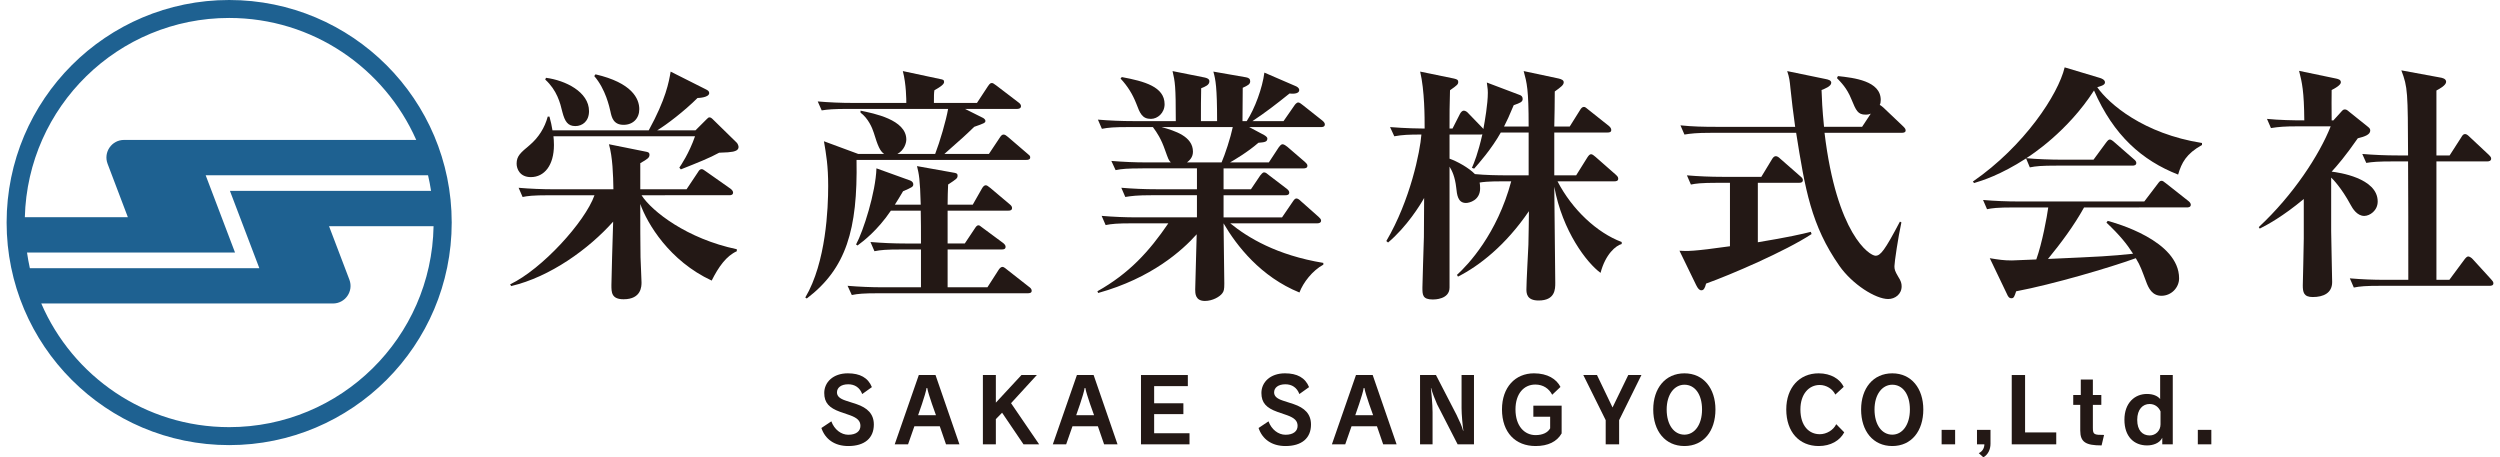 <?xml version="1.0" encoding="utf-8"?>
<!-- Generator: Adobe Illustrator 16.0.0, SVG Export Plug-In . SVG Version: 6.00 Build 0)  -->
<!DOCTYPE svg PUBLIC "-//W3C//DTD SVG 1.1//EN" "http://www.w3.org/Graphics/SVG/1.1/DTD/svg11.dtd">
<svg version="1.1" id="logo001" xmlns="http://www.w3.org/2000/svg" xmlns:xlink="http://www.w3.org/1999/xlink" x="0px" y="0px"
	 width="328px" height="60px" viewBox="0 0 328 60" enable-background="new 0 0 328 60" xml:space="preserve">
<g>
	<path fill="#1E6191" d="M30.066,0C13.94,0,0.868,13.072,0.868,29.199c0,16.125,13.072,29.199,29.198,29.199
		c16.125,0,29.198-13.074,29.198-29.199C59.265,13.072,46.191,0,30.066,0 M34.026,35.188H3.918
		c-0.154-0.676-0.271-1.363-0.374-2.059h14.991h10.77h1.529l-3.851-10.137h29.175c0.16,0.675,0.289,1.362,0.396,2.054H41.408h-5.145
		h-6.095L34.026,35.188z M30.066,2.356c10.965,0,20.378,6.582,24.545,16.003H25.225h-0.235h-8.718c-1.615,0-2.731,1.618-2.157,3.128
		l2.662,7.013H3.259C3.634,14,15.478,2.356,30.066,2.356 M30.066,56.041c-11.052,0-20.534-6.682-24.65-16.223H35.79h0.303h7.59
		c1.615,0,2.731-1.615,2.157-3.127l-2.669-7.013h13.713C56.625,44.281,44.729,56.041,30.066,56.041"/>
	<path fill="#231815" d="M84.168,25.616c1.371,2.123,5.974,5.716,12.502,7.083v0.262c-1.37,0.621-2.383,2.025-3.297,3.852
		c-5.549-2.578-8.454-7.475-9.369-10.054v1.013c0,1.959,0,3.492,0.033,5.975c0,0.457,0.131,2.773,0.131,3.297
		c0,0.488,0,2.219-2.351,2.219c-1.6,0-1.6-0.914-1.6-1.861c0-0.85,0.163-6.137,0.229-8.323c-3.199,3.591-8.259,7.247-13.384,8.454
		l-0.131-0.229c4.179-1.99,9.826-8.192,11.066-11.687H72.09c-2.253,0-2.873,0.098-3.525,0.229l-0.522-1.208
		c1.469,0.13,3.134,0.195,4.636,0.195h7.801c-0.032-1.859-0.098-4.211-0.587-5.908l4.864,0.979c0.163,0.034,0.456,0.064,0.456,0.392
		c0,0.392-0.229,0.555-1.208,1.111v3.426h6.072l1.502-2.253c0.13-0.226,0.261-0.39,0.489-0.39c0.131,0,0.326,0.128,0.588,0.326
		l3.199,2.251c0.13,0.1,0.326,0.294,0.326,0.489c0,0.327-0.294,0.359-0.489,0.359H84.168z M91.251,17.096l1.404-1.401
		c0.229-0.229,0.293-0.295,0.424-0.295c0.164,0,0.294,0.097,0.489,0.295l3.102,3.036c0.099,0.097,0.229,0.39,0.229,0.553
		c0,0.491-0.621,0.589-0.784,0.621c-0.359,0.064-0.686,0.098-1.763,0.131c-1.24,0.685-2.808,1.306-5.026,2.187l-0.197-0.229
		c0.197-0.294,1.274-1.86,2.057-4.113H72.612c0.032,0.262,0.065,0.653,0.065,1.144c0,2.644-1.241,4.211-3.036,4.211
		c-1.437,0-1.861-1.078-1.861-1.764c0-1.012,0.522-1.436,1.73-2.447c1.144-0.981,1.959-2.253,2.351-3.723h0.229
		c0.229,0.85,0.261,1.045,0.392,1.795h12.633c2.253-4.111,2.645-6.33,2.873-7.702l4.668,2.351c0.196,0.097,0.392,0.227,0.392,0.456
		c0,0.588-1.339,0.654-1.534,0.654c-1.698,1.696-4.081,3.523-5.288,4.241H91.251z M71.633,10.209
		c2.513,0.326,5.646,1.828,5.646,4.375c0,1.306-0.849,1.957-1.795,1.957c-0.979,0-1.371-0.585-1.697-1.827
		c-0.293-1.24-0.719-2.873-2.252-4.275L71.633,10.209z M78.129,9.752c4.798,1.111,5.745,3.198,5.745,4.571
		c0,1.206-0.816,2.055-2.057,2.055c-1.339,0-1.566-0.979-1.73-1.763c-0.13-0.555-0.62-2.905-2.121-4.635L78.129,9.752z"/>
	<path fill="#231815" d="M128.177,13.506l1.436-2.188c0.066-0.097,0.262-0.424,0.49-0.424c0.163,0,0.229,0.032,0.621,0.327
		l2.904,2.218c0.229,0.164,0.326,0.327,0.326,0.49c0,0.294-0.294,0.359-0.489,0.359h-6.855l2.351,1.176
		c0.13,0.064,0.327,0.229,0.327,0.391c0,0.262-0.164,0.327-1.47,0.784c-1.077,1.044-1.534,1.469-3.917,3.56h5.843l1.437-2.157
		c0.131-0.194,0.262-0.39,0.49-0.39c0.195,0,0.391,0.162,0.587,0.326l2.547,2.187c0.261,0.229,0.358,0.261,0.358,0.49
		c0,0.293-0.294,0.325-0.521,0.325h-22.264c0.163,9.175-1.371,14.266-6.528,18.184l-0.196-0.129
		c2.743-4.637,3.004-11.754,3.004-14.627c0-2.676-0.261-4.146-0.556-5.875l4.505,1.666h3.396c-0.556-0.393-0.816-1.014-1.371-2.809
		c-0.196-0.621-0.718-1.861-1.73-2.612v-0.261c1.73,0.358,6.007,1.177,6.007,3.786c0,0.458-0.262,1.404-1.176,1.896h4.962
		c0.62-1.601,1.437-4.407,1.698-5.91h-13.058c-1.992,0-2.71,0.066-3.526,0.195l-0.522-1.174c1.534,0.129,3.069,0.195,4.636,0.195
		h6.986c0-0.359,0-2.448-0.457-4.179l4.896,1.045c0.358,0.066,0.521,0.099,0.521,0.394c0,0.358-0.751,0.78-1.272,1.075
		c-0.065,0.358-0.065,0.751-0.065,1.665H128.177z M129.548,37.695l1.468-2.285c0.1-0.164,0.295-0.391,0.49-0.391
		c0.131,0,0.229,0.031,0.621,0.357l2.872,2.252c0.195,0.133,0.359,0.293,0.359,0.523c0,0.293-0.294,0.326-0.522,0.326h-19.554
		c-1.991,0-2.709,0.064-3.525,0.23l-0.555-1.209c1.566,0.129,3.101,0.195,4.668,0.195h4.961v-4.961h-2.578
		c-1.991,0-2.71,0.063-3.525,0.227l-0.522-1.209c1.535,0.131,3.102,0.199,4.636,0.199h1.99c0-1.862,0-2.743-0.032-4.31h-3.917
		c-1.763,2.608-3.624,4.015-4.374,4.569l-0.195-0.131c0.945-1.73,2.578-6.822,2.676-9.99l4.439,1.601
		c0.327,0.133,0.393,0.358,0.393,0.491c0,0.324-0.131,0.391-1.339,0.912c-0.457,0.782-0.686,1.143-1.077,1.765h3.395
		c-0.098-3.462-0.229-3.984-0.49-5.062l4.931,0.882c0.325,0.065,0.392,0.163,0.392,0.359c0,0.358-0.099,0.424-1.24,1.175
		c-0.033,0.195-0.066,2.287-0.066,2.646h3.297l1.208-2.124c0.131-0.229,0.294-0.424,0.49-0.424c0.163,0,0.293,0.098,0.62,0.359
		l2.514,2.122c0.162,0.13,0.326,0.292,0.326,0.489c0,0.326-0.261,0.36-0.49,0.36h-7.965v4.31h2.253l1.306-1.96
		c0.131-0.197,0.261-0.425,0.489-0.425c0.131,0,0.164,0.033,0.588,0.359l2.645,1.957c0.163,0.131,0.326,0.297,0.326,0.492
		c0,0.324-0.261,0.359-0.489,0.359h-7.117v4.961H129.548z"/>
	<path fill="#231815" d="M149.891,22.093c-2.025,0-2.71,0.063-3.526,0.227l-0.555-1.207c1.566,0.131,3.101,0.196,4.668,0.196h3.134
		c-0.295-0.295-0.326-0.426-0.751-1.601c-0.522-1.5-1.044-2.286-1.6-3.036h-3.134c-2.023,0-2.71,0.065-3.559,0.229l-0.521-1.206
		c1.534,0.129,3.101,0.195,4.668,0.195h5.55c0-4.668-0.099-5.124-0.426-6.562l4.244,0.848c0.262,0.065,0.589,0.165,0.589,0.49
		c0,0.489-0.522,0.686-1.078,0.914c-0.033,1.794-0.033,2.058-0.033,4.31h2.122c0-4.505-0.196-5.42-0.489-6.496l4.309,0.753
		c0.359,0.063,0.522,0.226,0.522,0.52c0,0.393-0.327,0.556-0.979,0.849c0,0.686-0.032,3.754-0.032,4.375h0.555
		c1.076-1.664,2.057-4.344,2.318-6.366l4.08,1.763c0.162,0.065,0.49,0.229,0.49,0.523c0,0.586-1.045,0.487-1.273,0.456
		c-1.828,1.469-3.102,2.448-4.864,3.624h4.079l1.406-2.024c0.098-0.164,0.324-0.424,0.521-0.424c0.195,0,0.393,0.196,0.619,0.358
		l2.516,1.992c0.195,0.161,0.359,0.325,0.359,0.522c0,0.325-0.297,0.357-0.492,0.357h-9.433l1.958,1.045
		c0.162,0.098,0.424,0.262,0.424,0.457c0,0.456-0.391,0.49-1.176,0.557c-1.37,1.208-3.263,2.315-3.721,2.578h5.092l1.307-1.992
		c0.098-0.131,0.295-0.392,0.49-0.392s0.457,0.195,0.621,0.325l2.316,1.993c0.131,0.13,0.328,0.293,0.328,0.489
		c0,0.325-0.295,0.36-0.523,0.36h-10.479v2.74h3.591l1.209-1.795c0.129-0.163,0.326-0.423,0.521-0.423
		c0.197,0,0.393,0.161,0.619,0.358l2.352,1.794c0.164,0.131,0.326,0.294,0.326,0.49c0,0.326-0.293,0.359-0.49,0.359h-8.128v2.905
		h7.671l1.404-2.058c0.229-0.358,0.359-0.424,0.49-0.424c0.195,0,0.424,0.195,0.586,0.359l2.32,2.057
		c0.162,0.162,0.324,0.293,0.324,0.488c0,0.295-0.293,0.36-0.521,0.36h-11.394c2.285,1.86,6.071,4.179,12.21,5.19v0.23
		c-1.436,0.781-2.645,2.35-3.135,3.654c-5.059-2.057-8.226-6.104-9.956-9.075c0,1.24,0.099,6.757,0.099,7.899
		c0,0.783-0.065,1.014-0.262,1.273c-0.327,0.455-1.273,1.01-2.285,1.01c-1.272,0-1.272-1.01-1.272-1.5
		c0-0.262,0.163-6.105,0.195-7.246c-1.893,2.121-5.908,5.746-12.927,7.703l-0.098-0.227c4.179-2.352,6.79-5.223,9.304-8.913h-4.701
		c-1.991,0-2.709,0.066-3.525,0.228l-0.522-1.207c1.534,0.131,3.102,0.196,4.636,0.196h7.867v-2.905h-5.876
		c-1.991,0-2.71,0.097-3.525,0.229l-0.522-1.208c1.534,0.13,3.068,0.195,4.635,0.195h5.289v-2.74H149.891z M147.181,10.111
		c2.97,0.555,5.614,1.273,5.614,3.559c0,1.142-0.914,1.928-1.796,1.928c-1.142,0-1.436-0.722-1.926-2.026
		c-0.489-1.239-1.142-2.285-2.057-3.265L147.181,10.111z M160.271,21.309c0.457-1.046,1.175-3.232,1.469-4.637h-9.336
		c1.73,0.492,4.112,1.208,4.112,3.232c0,0.817-0.555,1.208-0.782,1.404H160.271z"/>
	<path fill="#231815" d="M206.792,23.005l1.469-2.35c0.131-0.196,0.293-0.425,0.49-0.425s0.457,0.261,0.588,0.358l2.676,2.351
		c0.293,0.262,0.293,0.393,0.293,0.522c0,0.294-0.293,0.327-0.488,0.327h-7.475c1.926,3.721,5.189,6.757,8.422,7.963v0.262
		c-0.752,0.197-2.123,1.307-2.775,3.787c-1.795-1.305-4.994-5.451-6.07-11.295c0,1.994,0.129,10.807,0.129,12.602
		c0,0.814,0,2.318-2.188,2.318c-1.533,0-1.598-0.914-1.598-1.469c0-0.914,0.227-5.027,0.262-5.846
		c0.031-1.859,0.064-3.069,0.064-4.045v-0.358c-3.068,4.503-6.529,7.179-9.303,8.585l-0.133-0.23
		c1.471-1.336,5.258-5.354,7.117-12.273h-1.078c-2.055,0-2.676,0.097-3.066,0.162c0.031,0.164,0.064,0.393,0.064,0.752
		c0,1.599-1.436,1.926-1.861,1.926c-1.078,0-1.176-1.11-1.273-1.991c-0.164-1.47-0.555-2.253-0.879-2.774v15.863
		c0,1.566-1.992,1.566-2.188,1.566c-1.371,0-1.371-0.619-1.371-1.566c0-0.486,0.162-5.578,0.195-6.625
		c0-0.393,0.031-4.31,0.031-5.126c-0.488,0.883-2.283,3.786-4.732,5.843l-0.229-0.195c3.166-5.387,4.439-11.785,4.602-13.973
		c-1.631,0-2.48,0.034-3.557,0.229l-0.555-1.208c1.959,0.162,4.014,0.196,4.537,0.196c0-1.501,0-4.961-0.588-7.475l4.439,0.913
		c0.426,0.098,0.555,0.195,0.555,0.424c0,0.327-0.098,0.426-1.078,1.111c-0.063,2.382-0.063,2.676-0.063,5.026h0.391l0.979-1.926
		c0.1-0.194,0.295-0.425,0.49-0.425c0.229,0,0.457,0.164,0.619,0.358l1.83,1.894c0.063,0.064,0.098,0.099,0.129,0.164
		c0.195-1.044,0.588-3.296,0.588-4.768c0-0.292,0-0.391-0.131-1.337l4.309,1.631c0.195,0.066,0.391,0.196,0.391,0.523
		c0,0.391-0.324,0.522-1.172,0.816c-0.59,1.403-0.883,2.056-1.273,2.808h3.23c0-4.93-0.229-5.713-0.652-7.28l4.602,0.979
		c0.393,0.098,0.652,0.229,0.652,0.49c0,0.359-0.359,0.619-1.174,1.207c0,0.752-0.033,3.952-0.064,4.604h2.023l1.371-2.188
		c0.098-0.164,0.262-0.392,0.488-0.392c0.164,0,0.328,0.131,0.588,0.358l2.709,2.154c0.23,0.198,0.295,0.359,0.295,0.525
		c0,0.292-0.26,0.324-0.49,0.324h-6.984v5.614H206.792z M200.558,23.005v-5.614h-3.656c-1.207,2.153-2.938,4.113-3.492,4.733
		l-0.295-0.099c0.295-0.685,0.783-1.826,1.373-4.406c-0.133,0.031-0.133,0.031-0.328,0.031h-3.98v3.168
		c0.945,0.328,2.512,1.175,3.328,2.023c1.34,0.132,2.938,0.163,4.277,0.163H200.558z"/>
	<path fill="#231815" d="M230.628,23.984v7.801c3.949-0.652,5.813-1.076,6.953-1.369l0.098,0.293
		c-3.426,2.252-10.641,5.354-13.84,6.496c-0.164,0.654-0.328,0.881-0.621,0.881c-0.262,0-0.457-0.227-0.684-0.686l-2.188-4.504
		c1.012,0.064,1.762,0.098,6.625-0.588v-8.324h-1.598c-2.254,0-2.875,0.1-3.527,0.229l-0.521-1.208
		c1.502,0.131,3.166,0.196,4.635,0.196h5.125l1.404-2.316c0.131-0.229,0.295-0.394,0.49-0.394c0.164,0,0.359,0.099,0.586,0.327
		l2.645,2.317c0.164,0.131,0.328,0.294,0.328,0.488c0,0.327-0.295,0.36-0.492,0.36H230.628z M244.306,16.64l1.143-1.73
		c-0.129,0.065-0.359,0.131-0.686,0.131c-1.012,0-1.24-0.522-1.861-2.024c-0.586-1.47-1.371-2.219-1.893-2.772l0.131-0.263
		c2.09,0.229,5.613,0.621,5.613,3.135c0,0.228-0.031,0.456-0.129,0.652c0.164,0.064,0.326,0.229,0.457,0.326l2.611,2.481
		c0.26,0.259,0.326,0.358,0.326,0.554c0,0.229-0.227,0.296-0.523,0.296h-10.117c1.598,13.317,5.906,16.126,6.691,16.126
		c0.652,0,1.207-0.688,3.199-4.475l0.195,0.099c-0.424,1.927-0.914,5.255-0.914,5.743c0,0.426,0.066,0.656,0.49,1.375
		c0.357,0.553,0.455,0.879,0.455,1.27c0,1.047-0.879,1.668-1.762,1.668c-1.664,0-4.701-1.928-6.398-4.344
		c-3.721-5.32-4.504-10.055-5.68-17.462h-11.131c-1.99,0-2.709,0.098-3.525,0.227l-0.523-1.207c1.535,0.163,3.07,0.195,4.637,0.195
		h10.412c-0.26-1.892-0.455-3.427-0.619-5.06c-0.098-0.979-0.131-1.371-0.426-2.253l5.063,1.045
		c0.324,0.066,0.717,0.163,0.717,0.491c0,0.456-0.85,0.781-1.273,0.946c0.033,1.076,0.098,2.545,0.326,4.83H244.306z"/>
	<path fill="#231815" d="M274.669,20.95l1.633-2.22c0.293-0.395,0.393-0.425,0.521-0.425c0.098,0,0.262,0.066,0.588,0.358
		l2.545,2.219c0.164,0.131,0.328,0.294,0.328,0.49c0,0.294-0.262,0.358-0.49,0.358h-9.955c-1.992,0-2.711,0.065-3.527,0.229
		l-0.488-1.175c-3.395,2.188-5.746,2.905-6.824,3.232l-0.162-0.194c6.758-4.67,11.197-11.428,12.045-14.985l4.57,1.371
		c0.262,0.065,0.719,0.261,0.719,0.588c0,0.293-0.262,0.425-1.012,0.652c1.535,2.188,6.07,6.104,13.742,7.313v0.262
		c-2.055,1.142-2.676,2.317-3.133,3.884c-4.734-1.861-8.455-5.124-11.035-11.034c-3.459,5.388-8.258,8.488-8.879,8.879
		c1.273,0.131,3.266,0.198,4.57,0.198H274.669z M273.429,27.217c-1.338,2.416-3.004,4.635-4.734,6.758
		c7.215-0.326,8-0.357,11.164-0.686c-0.814-1.275-1.729-2.417-3.492-4.081l0.164-0.229c0.98,0.262,9.367,2.58,9.367,7.541
		c0,1.207-1.012,2.287-2.316,2.287c-1.207,0-1.697-0.982-2.023-1.896c-0.523-1.369-0.719-2.023-1.34-3.035
		c-3.426,1.242-10.869,3.428-15.699,4.344c-0.23,0.684-0.295,0.912-0.621,0.912c-0.328,0-0.457-0.26-0.588-0.555l-2.252-4.701
		c1.207,0.197,1.828,0.295,2.904,0.295c0.262,0,2.742-0.098,3.199-0.129c0.783-2.189,1.404-5.616,1.568-6.824h-4.506
		c-2.252,0-2.873,0.098-3.525,0.23l-0.523-1.211c1.504,0.131,3.135,0.197,4.637,0.197h16.518l1.764-2.318
		c0.195-0.261,0.293-0.393,0.488-0.393c0.164,0,0.262,0.066,0.586,0.326l2.939,2.318c0.131,0.099,0.326,0.294,0.326,0.491
		c0,0.325-0.326,0.358-0.488,0.358H273.429z"/>
	<path fill="#231815" d="M296.351,29.794c4.537-4.21,7.965-9.498,9.434-13.219h-4.309c-1.73,0-2.514,0.064-3.527,0.228l-0.52-1.205
		c1.631,0.16,3.426,0.194,4.895,0.194c-0.031-3.818-0.293-4.964-0.684-6.498l4.863,1.013c0.262,0.065,0.619,0.132,0.619,0.49
		s-0.75,0.783-1.209,1.013c-0.031,0.749,0,2.382,0,3.982h0.23l0.979-1.079c0.229-0.26,0.326-0.358,0.521-0.358
		c0.197,0,0.328,0.099,0.557,0.296l2.48,1.989c0.197,0.163,0.295,0.261,0.295,0.489c0,0.522-0.688,0.784-1.633,1.013
		c-1.633,2.351-2.678,3.558-3.43,4.375c0.852,0.099,6.041,0.815,6.041,3.917c0,1.208-1.045,1.893-1.764,1.893
		c-0.945,0-1.535-0.979-1.795-1.468c-1.174-2.188-2.35-3.396-2.545-3.561v7.021c0,0.979,0.129,6.072,0.129,6.691
		c0,1.436-1.143,1.959-2.547,1.959c-1.176,0-1.305-0.621-1.305-1.535c0-0.164,0.129-5.223,0.129-6.137v-5.19
		c-2.74,2.284-4.797,3.396-5.777,3.885L296.351,29.794z M313.978,21.177c-1.99,0-2.709,0.066-3.525,0.196l-0.523-1.174
		c1.535,0.129,3.102,0.194,4.637,0.194h1.371c-0.033-8.292-0.033-8.944-0.883-11.163l5.125,0.945
		c0.197,0.033,0.752,0.131,0.752,0.556c0,0.456-0.85,0.915-1.273,1.142v8.521h1.73l1.533-2.383c0.131-0.228,0.262-0.425,0.492-0.425
		c0.195,0,0.391,0.164,0.586,0.359l2.547,2.383c0.162,0.164,0.293,0.294,0.293,0.489c0,0.295-0.293,0.359-0.488,0.359h-6.693v15.538
		h1.697l1.959-2.643c0.197-0.262,0.357-0.424,0.521-0.424s0.457,0.195,0.59,0.359l2.414,2.645c0.195,0.225,0.293,0.326,0.293,0.52
		c0,0.293-0.293,0.328-0.488,0.328h-14.297c-1.992,0-2.711,0.063-3.527,0.227l-0.521-1.207c1.533,0.133,3.068,0.195,4.635,0.195
		h3.035c0-5.188,0-11.621-0.031-15.538H313.978z"/>
	<path fill="#231815" d="M110.217,54.031c-1.423-0.514-2.076-1.18-2.076-2.473c0-1.41,1.167-2.578,3.091-2.578
		c1.597,0,2.659,0.574,3.16,1.809l-1.271,0.91c-0.315-0.852-0.979-1.281-1.831-1.281c-0.98,0-1.48,0.477-1.48,1.059
		c0,0.488,0.337,0.816,1.153,1.086l1.399,0.453c1.435,0.488,2.286,1.285,2.286,2.684c0,1.773-1.201,2.82-3.347,2.82
		c-1.819,0-3.044-0.91-3.534-2.367l1.307-0.873c0.385,1.072,1.283,1.76,2.228,1.76c1.026,0,1.586-0.467,1.586-1.166
		c0-0.65-0.396-1.037-1.354-1.389L110.217,54.031z"/>
	<path fill="#231815" d="M124.116,58.297L123.3,55.93h-3.335l-0.828,2.367h-1.75l3.161-9.094h2.192l3.138,9.094H124.116z
		 M122.799,54.475c0,0-1.015-2.74-1.144-3.568h-0.093c-0.117,0.828-1.107,3.568-1.107,3.568H122.799z"/>
	<polygon fill="#231815" points="134.283,58.297 131.474,54.148 130.656,54.986 130.656,58.297 128.955,58.297 128.955,49.203 
		130.656,49.203 130.656,52.828 134.016,49.203 136.033,49.203 132.65,52.898 136.336,58.297 	"/>
	<path fill="#231815" d="M144.859,58.297l-0.816-2.367h-3.336l-0.827,2.367h-1.75l3.161-9.094h2.192l3.137,9.094H144.859z
		 M143.541,54.475c0,0-1.014-2.74-1.143-3.568h-0.094c-0.116,0.828-1.107,3.568-1.107,3.568H143.541z"/>
	<polygon fill="#231815" points="149.697,58.297 149.697,49.203 155.844,49.203 155.844,50.66 151.424,50.66 151.424,52.91 
		155.26,52.91 155.26,54.332 151.424,54.332 151.424,56.842 156.064,56.842 156.064,58.297 	"/>
	<path fill="#231815" d="M167.573,54.031c-1.422-0.514-2.076-1.18-2.076-2.473c0-1.41,1.166-2.578,3.092-2.578
		c1.596,0,2.656,0.574,3.16,1.809l-1.273,0.91c-0.313-0.852-0.979-1.281-1.83-1.281c-0.979,0-1.482,0.477-1.482,1.059
		c0,0.488,0.34,0.816,1.156,1.086l1.398,0.453c1.436,0.488,2.285,1.285,2.285,2.684c0,1.773-1.199,2.82-3.346,2.82
		c-1.818,0-3.045-0.91-3.533-2.367l1.305-0.873c0.387,1.072,1.283,1.76,2.229,1.76c1.025,0,1.586-0.467,1.586-1.166
		c0-0.65-0.396-1.037-1.354-1.389L167.573,54.031z"/>
	<path fill="#231815" d="M181.472,58.297l-0.816-2.367h-3.336l-0.826,2.367h-1.748l3.158-9.094h2.193l3.137,9.094H181.472z
		 M180.153,54.475c0,0-1.014-2.74-1.143-3.568h-0.094c-0.117,0.828-1.105,3.568-1.105,3.568H180.153z"/>
	<path fill="#231815" d="M191.241,58.297l-2.691-5.246c-0.281-0.629-0.666-1.609-0.781-2.133h-0.035
		c0.057,0.57,0.219,2.098,0.219,3.16v4.219h-1.643v-9.094h2.088l2.693,5.211c0.373,0.781,0.77,1.609,0.863,2.09l0.045,0.012
		c-0.105-0.621-0.242-2.17-0.242-2.953v-4.359h1.629v9.094H191.241z"/>
	<path fill="#231815" d="M203.38,54.672h-2.205v-1.445h3.711v3.637c-0.621,1.086-1.785,1.656-3.418,1.656
		c-2.637,0-4.408-1.77-4.408-4.805c0-2.902,1.736-4.734,4.197-4.734c1.773,0,2.951,0.746,3.477,1.785l-1.086,1.027
		c-0.418-0.805-1.176-1.34-2.215-1.34c-1.492,0-2.602,1.188-2.602,3.262c0,2.215,1.203,3.371,2.637,3.371
		c0.934,0,1.609-0.336,1.912-0.887V54.672z"/>
	<polygon fill="#231815" points="210.667,58.297 210.667,55.125 207.729,49.203 209.524,49.203 211.565,53.459 213.628,49.203 
		215.354,49.203 212.429,55.125 212.429,58.297 	"/>
	<path fill="#231815" d="M216.905,53.727c0-2.764,1.563-4.746,4.094-4.746c2.518,0,4.068,1.996,4.068,4.746
		c0,2.824-1.551,4.793-4.068,4.793C218.468,58.52,216.905,56.551,216.905,53.727 M223.308,53.727c0-2.004-0.945-3.252-2.309-3.252
		c-1.307,0-2.332,1.248-2.332,3.252c0,2.018,0.965,3.301,2.332,3.301C222.315,57.027,223.308,55.744,223.308,53.727"/>
	<path fill="#231815" d="M241.964,56.723c-0.574,1.086-1.785,1.797-3.348,1.797c-2.543,0-4.258-1.832-4.258-4.805
		c0-2.844,1.715-4.734,4.246-4.734c1.621,0,2.809,0.76,3.289,1.773l-1.098,1.016c-0.34-0.725-1.166-1.26-2.051-1.26
		c-1.424,0-2.531,1.201-2.531,3.205c0,2.193,1.152,3.254,2.541,3.254c0.875,0,1.783-0.523,2.158-1.316L241.964,56.723z"/>
	<path fill="#231815" d="M244.177,53.727c0-2.764,1.563-4.746,4.092-4.746c2.52,0,4.07,1.996,4.07,4.746
		c0,2.824-1.551,4.793-4.07,4.793C245.739,58.52,244.177,56.551,244.177,53.727 M250.579,53.727c0-2.004-0.945-3.252-2.311-3.252
		c-1.305,0-2.332,1.248-2.332,3.252c0,2.018,0.969,3.301,2.332,3.301C249.589,57.027,250.579,55.744,250.579,53.727"/>
	<rect x="254.741" y="56.398" fill="#231815" width="1.771" height="1.898"/>
	<path fill="#231815" d="M259.614,59.453c0.455-0.199,0.736-0.652,0.736-1.156h-0.969v-1.898h1.773v1.807
		c0,0.783-0.328,1.436-0.934,1.795L259.614,59.453z"/>
	<polygon fill="#231815" points="263.94,58.297 263.94,49.203 265.69,49.203 265.69,56.734 269.78,56.734 269.78,58.297 	"/>
	<path fill="#231815" d="M275.729,58.439c-2.066,0-2.801-0.42-2.801-1.959v-3.359h-0.92v-1.293h0.99v-2.031h1.586v2.031h1.109v1.293
		h-1.109v3.008c0,0.887,0.152,0.934,1.469,0.934L275.729,58.439z"/>
	<path fill="#231815" d="M283.69,58.297v-0.861c-0.348,0.725-1.234,1.004-1.992,1.004c-1.727,0-2.973-1.166-2.973-3.371
		c0-2.217,1.363-3.381,2.949-3.381c0.828,0,1.41,0.266,1.738,0.664v-3.148h1.656v9.094H283.69z M283.46,53.973
		c-0.246-0.57-0.746-0.969-1.436-0.969c-0.885,0-1.621,0.688-1.621,2.088c0,1.377,0.689,2.039,1.633,2.039
		c0.781,0,1.424-0.615,1.424-1.455V53.973z"/>
	<rect x="288.354" y="56.398" fill="#231815" width="1.773" height="1.898"/>
</g>
</svg>

